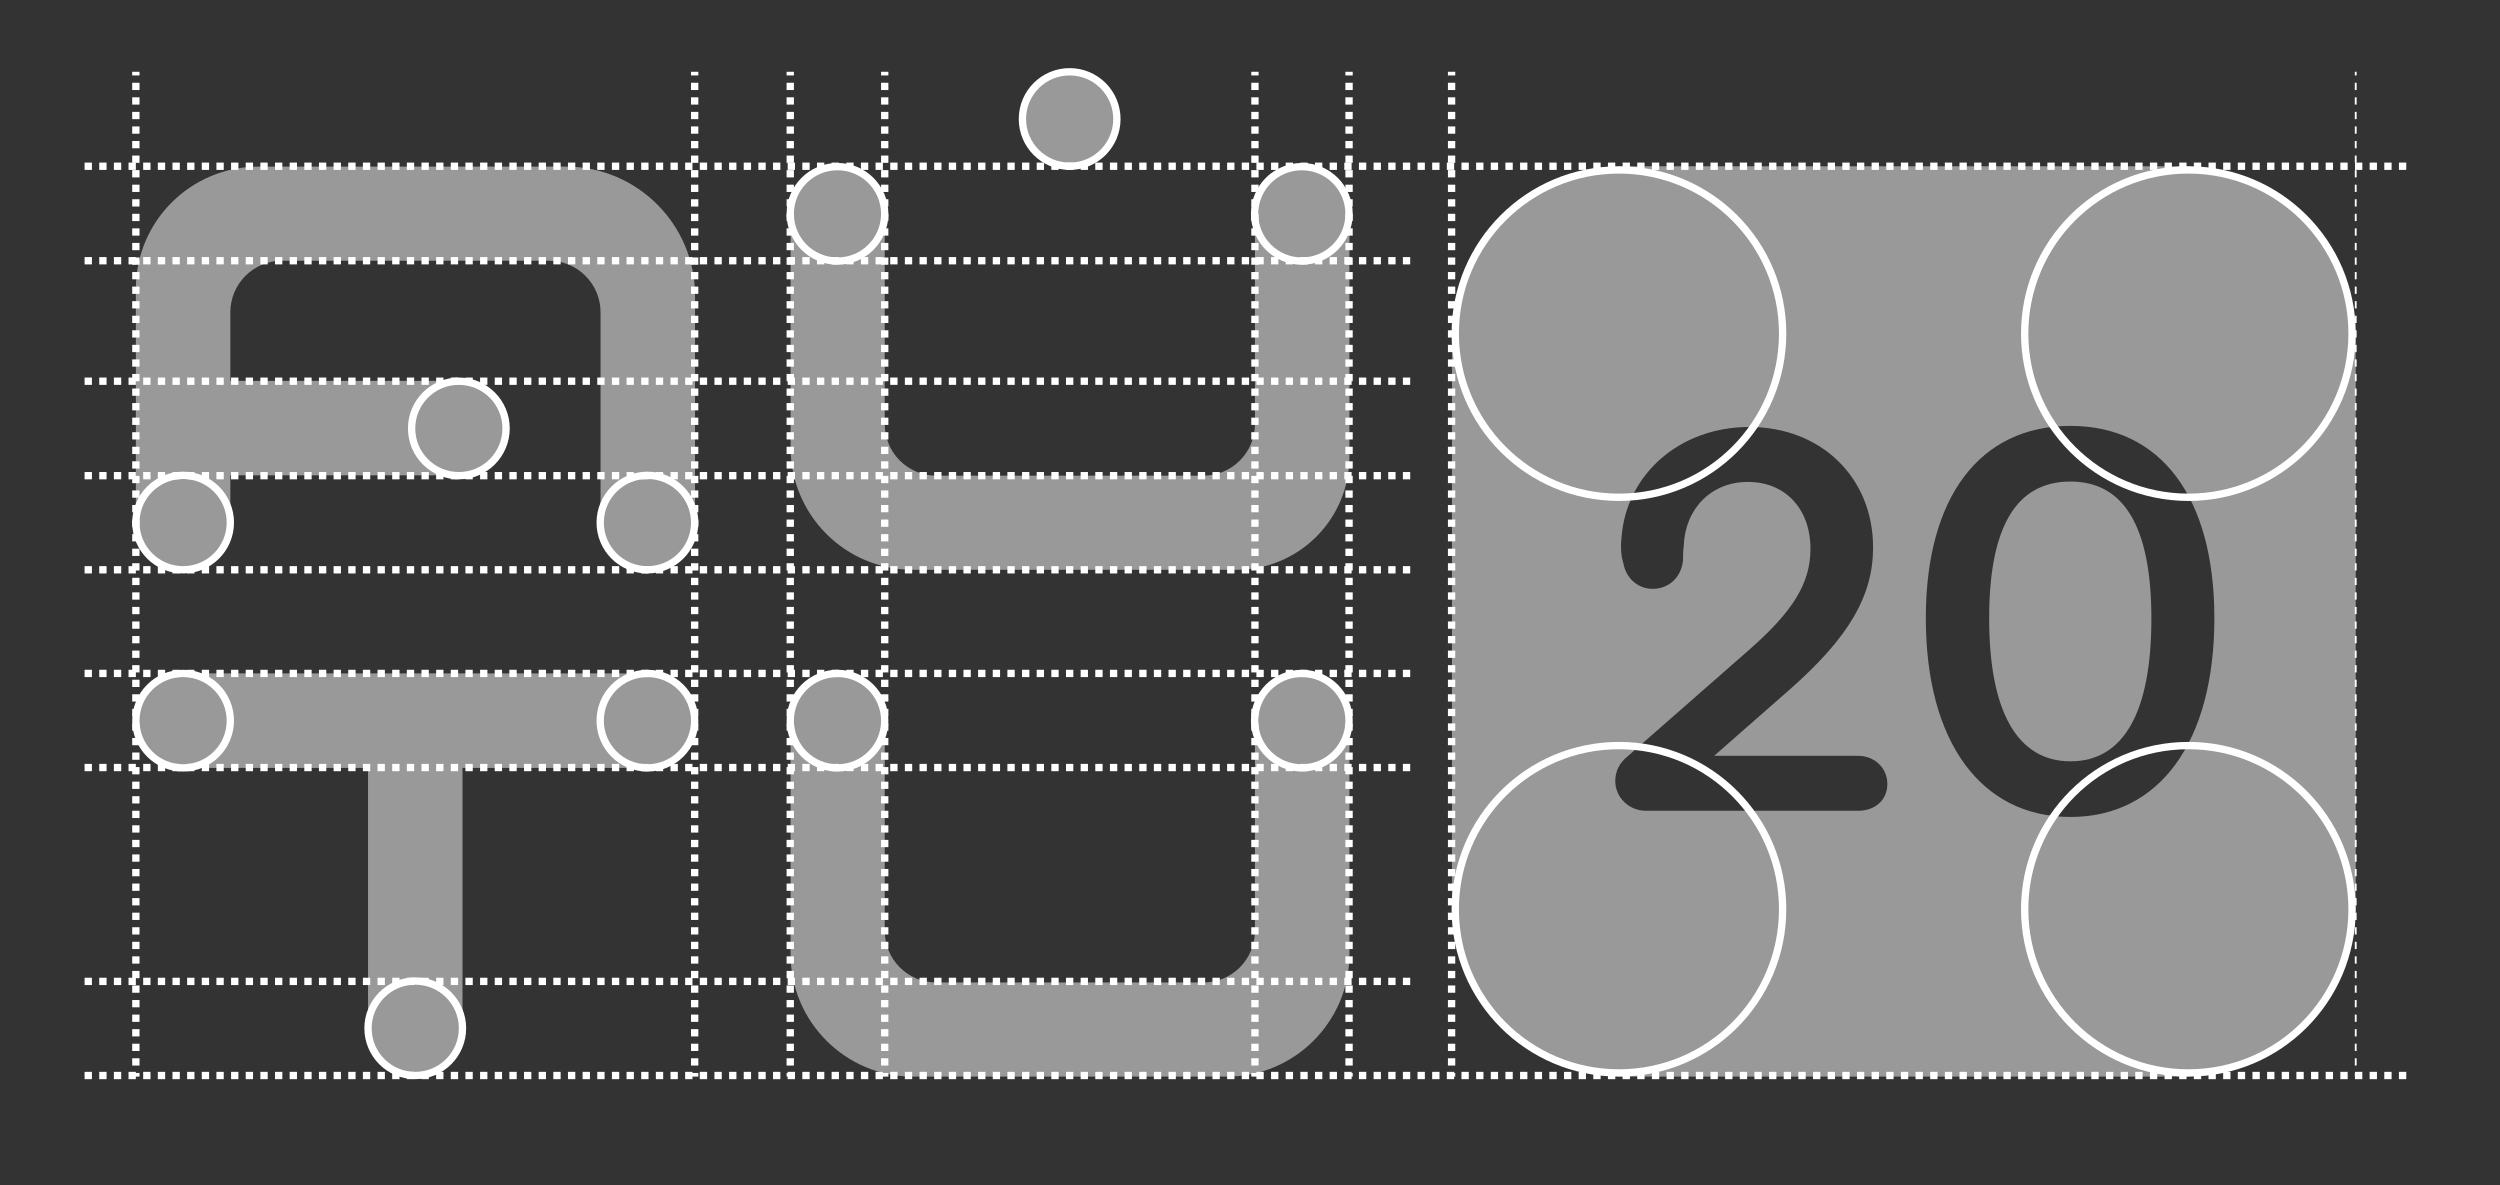 <?xml version="1.0" encoding="UTF-8"?> <!-- Generator: Adobe Illustrator 24.3.0, SVG Export Plug-In . SVG Version: 6.00 Build 0) --> <svg xmlns="http://www.w3.org/2000/svg" xmlns:xlink="http://www.w3.org/1999/xlink" id="Слой_1" x="0px" y="0px" viewBox="0 0 682.7 323.6" style="enable-background:new 0 0 682.7 323.6;" xml:space="preserve"><rect x="0" y="0" width="682.7" height="323.6" fill="#333333" stroke="none"/> <style type="text/css"> .st0{fill:#F5F248;} .st1{fill:#FFFFFF;} .st2{fill:#212121;} .st3{fill:#1D1D1B;} .st4{fill:url(#SVGID_1_);} .st5{fill:url(#SVGID_2_);} .st6{fill:url(#SVGID_3_);} .st7{fill:url(#SVGID_4_);} .st8{fill:url(#SVGID_5_);} .st9{fill:url(#SVGID_6_);} .st10{fill:url(#SVGID_7_);} .st11{fill:url(#SVGID_8_);} .st12{fill:#1D2F33;} .st13{fill:url(#SVGID_9_);} .st14{fill:url(#SVGID_10_);} .st15{fill:url(#SVGID_11_);} .st16{fill:url(#SVGID_12_);} .st17{fill:url(#SVGID_13_);} .st18{fill:url(#SVGID_14_);} .st19{opacity:0.5;} .st20{fill:url(#SVGID_15_);} .st21{fill:url(#SVGID_16_);} .st22{fill:url(#SVGID_17_);} .st23{fill:url(#SVGID_18_);} .st24{fill:url(#SVGID_19_);} .st25{fill:url(#SVGID_20_);} .st26{fill:url(#SVGID_21_);} .st27{fill:url(#SVGID_22_);} .st28{fill:#606060;} .st29{fill:url(#SVGID_23_);} .st30{fill:url(#SVGID_24_);} .st31{fill:url(#SVGID_25_);} .st32{fill:url(#SVGID_26_);} .st33{fill:url(#SVGID_27_);} .st34{fill:url(#SVGID_28_);} .st35{fill:none;stroke:#FFFFFF;stroke-width:0.5;stroke-miterlimit:10;} .st36{fill:none;stroke:#FFFFFF;stroke-width:0.5;stroke-miterlimit:10;stroke-dasharray:1.988,1.988;} .st37{fill:none;stroke:#FFFFFF;stroke-width:2;stroke-miterlimit:10;} .st38{fill:none;stroke:#FFFFFF;stroke-width:2;stroke-miterlimit:10;stroke-dasharray:1.988,1.988;} .st39{fill:none;stroke:#FFFFFF;stroke-width:2;stroke-miterlimit:10;stroke-dasharray:2;} .st40{fill:#BCBCBC;} .st41{opacity:0.15;} .st42{opacity:0.7;} .st43{fill:#3F3F3F;} </style> <g class="st19"> <path class="st1" d="M292.8,19.6h-1.3c-7.1,0-12.9,5.8-12.9,12.9v0c0,7.1,5.8,12.9,12.9,12.9h1.3c7.1,0,12.9-5.8,12.9-12.9v0 C305.6,25.4,299.9,19.6,292.8,19.6z"></path> <path class="st1" d="M241.6,58.4v57.4c0,7.8,6.3,14.1,14.1,14.1h72.9c7.8,0,14.1-6.3,14.1-14.1V58.4c0-7.1,5.8-12.9,12.9-12.9h0 c7.1,0,12.9,5.8,12.9,12.9v66.3c0,17.1-13.8,30.9-30.9,30.9h-88.3c-18.4,0-33.4-14.9-33.4-33.4V58.4c0-7.1,5.8-12.9,12.9-12.9h0 C235.8,45.5,241.6,51.3,241.6,58.4z"></path> <path class="st1" d="M241.6,196.8v57.4c0,7.8,6.3,14.1,14.1,14.1h72.9c7.8,0,14.1-6.3,14.1-14.1v-57.4c0-7.1,5.8-12.9,12.9-12.9h0 c7.1,0,12.9,5.8,12.9,12.9v63.8c0,18.4-15,33.4-33.4,33.4h-85.8c-18.4,0-33.4-15-33.4-33.4v-63.8c0-7.1,5.8-12.9,12.9-12.9h0 C235.8,183.9,241.6,189.7,241.6,196.8z"></path> <path class="st1" d="M37.1,78.9v63.8c0,7.1,5.8,12.9,12.9,12.9h0c7.1,0,12.9-5.8,12.9-12.9v-12.9h62.4c7.1,0,12.9-5.8,12.9-12.9v0 c0-7.1-5.8-12.9-12.9-12.9H62.9V85.3c0-7.8,6.3-14.1,14.1-14.1h72.9c7.8,0,14.1,6.3,14.1,14.1v57.4c0,7.1,5.8,12.9,12.9,12.9h0 c7.1,0,12.9-5.8,12.9-12.9v-62c0-19.4-15.8-35.2-35.2-35.2h-84C52.1,45.5,37.1,60.4,37.1,78.9z"></path> <path class="st1" d="M50,209.7h50.5v71.5c0,7.1,5.8,12.9,12.9,12.9h0c7.1,0,12.9-5.8,12.9-12.9v-71.5h50.5 c7.1,0,12.9-5.8,12.9-12.9v0c0-7.1-5.8-12.9-12.9-12.9H50c-7.1,0-12.9,5.8-12.9,12.9v0C37.1,203.9,42.9,209.7,50,209.7z"></path> <g> <path class="st1" d="M594.9,45.4h-150c-26.7,0-48.4,21.7-48.4,48.4v151.8c0,26.7,21.7,48.4,48.4,48.4h150 c26.7,0,48.4-21.7,48.4-48.4V93.8C643.3,67.1,621.6,45.4,594.9,45.4z M507.5,221.4h-58.1c-4.5,0-8.3-3.6-8.3-8.1 c0-2.7,1.1-4.9,3.3-6.7l33.2-29.1c12.1-10.6,16.8-18.3,16.8-27.6c0-11-6.9-18.3-17.1-18.3c-9.9,0-17.1,7.2-17.5,17.4 c-0.2,1.6-0.2,3.1-0.2,4.1c-0.5,4.5-3.8,7.7-8.3,7.7c-3.9,0-7.2-2.7-8-7c-0.6-1.9-0.8-4.2-0.5-7c1.3-17.4,16-30.2,34.9-30.2 c19.6,0,33.8,13.8,33.8,32.9c0,13.3-6.7,24.7-23,39l-20.4,17.9h39.3c4.5,0,8,3.3,8,7.7S512,221.4,507.5,221.4z M565.4,223.1 c-24.4,0-39.5-20.5-39.5-54.3c0-33,14.7-52.5,39.5-52.5c24.6,0,39.3,19.4,39.3,52.5C604.7,202.6,589.7,223.1,565.4,223.1z"></path> <path class="st1" d="M565.4,131.5c-14.9,0-22.2,12.5-22.2,37.4c0,25.4,7.7,39,22.2,39c14.6,0,22.1-13.5,22.1-39 C587.5,144,580.1,131.5,565.4,131.5z"></path> </g> </g> <g> <g> <line class="st35" x1="643.3" y1="19.6" x2="643.3" y2="20.6"></line> <line class="st36" x1="643.3" y1="22.6" x2="643.3" y2="292"></line> <line class="st35" x1="643.3" y1="293" x2="643.3" y2="294"></line> </g> </g> <g> <circle class="st37" cx="50" cy="142.7" r="12.9"></circle> <circle class="st37" cx="125.3" cy="117" r="12.9"></circle> <circle class="st37" cx="50" cy="196.8" r="12.9"></circle> <circle class="st37" cx="113.4" cy="280.8" r="12.9"></circle> <circle class="st37" cx="176.8" cy="196.8" r="12.9"></circle> <circle class="st37" cx="228.7" cy="196.8" r="12.9"></circle> <circle class="st37" cx="355.5" cy="196.8" r="12.9"></circle> <circle class="st37" cx="176.8" cy="142.7" r="12.9"></circle> <circle class="st37" cx="228.7" cy="58.4" r="12.9"></circle> <circle class="st37" cx="292.1" cy="32.5" r="12.9"></circle> <circle class="st37" cx="355.5" cy="58.4" r="12.9"></circle> <g> <g> <line class="st37" x1="37.1" y1="19.6" x2="37.1" y2="20.6"></line> <line class="st38" x1="37.1" y1="22.6" x2="37.1" y2="292"></line> <line class="st37" x1="37.1" y1="293" x2="37.1" y2="294"></line> </g> </g> <g> <g> <line class="st37" x1="396.4" y1="19.6" x2="396.4" y2="20.6"></line> <line class="st38" x1="396.4" y1="22.6" x2="396.4" y2="292"></line> <line class="st37" x1="396.4" y1="293" x2="396.4" y2="294"></line> </g> </g> <g> <g> <line class="st37" x1="189.7" y1="19.6" x2="189.7" y2="20.6"></line> <line class="st38" x1="189.7" y1="22.6" x2="189.7" y2="292"></line> <line class="st37" x1="189.7" y1="293" x2="189.7" y2="294"></line> </g> </g> <g> <g> <line class="st37" x1="215.8" y1="19.6" x2="215.8" y2="20.6"></line> <line class="st38" x1="215.8" y1="22.6" x2="215.8" y2="292"></line> <line class="st37" x1="215.8" y1="293" x2="215.8" y2="294"></line> </g> </g> <g> <g> <line class="st37" x1="241.6" y1="19.6" x2="241.6" y2="20.6"></line> <line class="st38" x1="241.6" y1="22.6" x2="241.6" y2="292"></line> <line class="st37" x1="241.6" y1="293" x2="241.6" y2="294"></line> </g> </g> <g> <g> <line class="st37" x1="342.7" y1="19.6" x2="342.7" y2="20.6"></line> <line class="st38" x1="342.7" y1="22.6" x2="342.7" y2="292"></line> <line class="st37" x1="342.7" y1="293" x2="342.7" y2="294"></line> </g> </g> <g> <g> <line class="st37" x1="368.4" y1="19.6" x2="368.4" y2="20.6"></line> <line class="st38" x1="368.4" y1="22.6" x2="368.4" y2="292"></line> <line class="st37" x1="368.4" y1="293" x2="368.4" y2="294"></line> </g> </g> <line class="st39" x1="23.1" y1="45.4" x2="657.9" y2="45.4"></line> <line class="st39" x1="23.1" y1="71.2" x2="387" y2="71.2"></line> <line class="st39" x1="23.1" y1="104.1" x2="387" y2="104.1"></line> <line class="st39" x1="23.1" y1="129.9" x2="387" y2="129.9"></line> <line class="st39" x1="23.1" y1="155.6" x2="387" y2="155.6"></line> <line class="st39" x1="23.1" y1="183.9" x2="387" y2="183.9"></line> <line class="st39" x1="23.1" y1="209.6" x2="387" y2="209.6"></line> <line class="st39" x1="23.1" y1="268" x2="387" y2="268"></line> <line class="st39" x1="23.1" y1="293.7" x2="657.9" y2="293.7"></line> <circle class="st37" cx="442.1" cy="91.1" r="44.7"></circle> <circle class="st37" cx="597.6" cy="91.1" r="44.7"></circle> <circle class="st37" cx="442.1" cy="248.3" r="44.7"></circle> <circle class="st37" cx="597.6" cy="248.3" r="44.7"></circle> </g> </svg> 